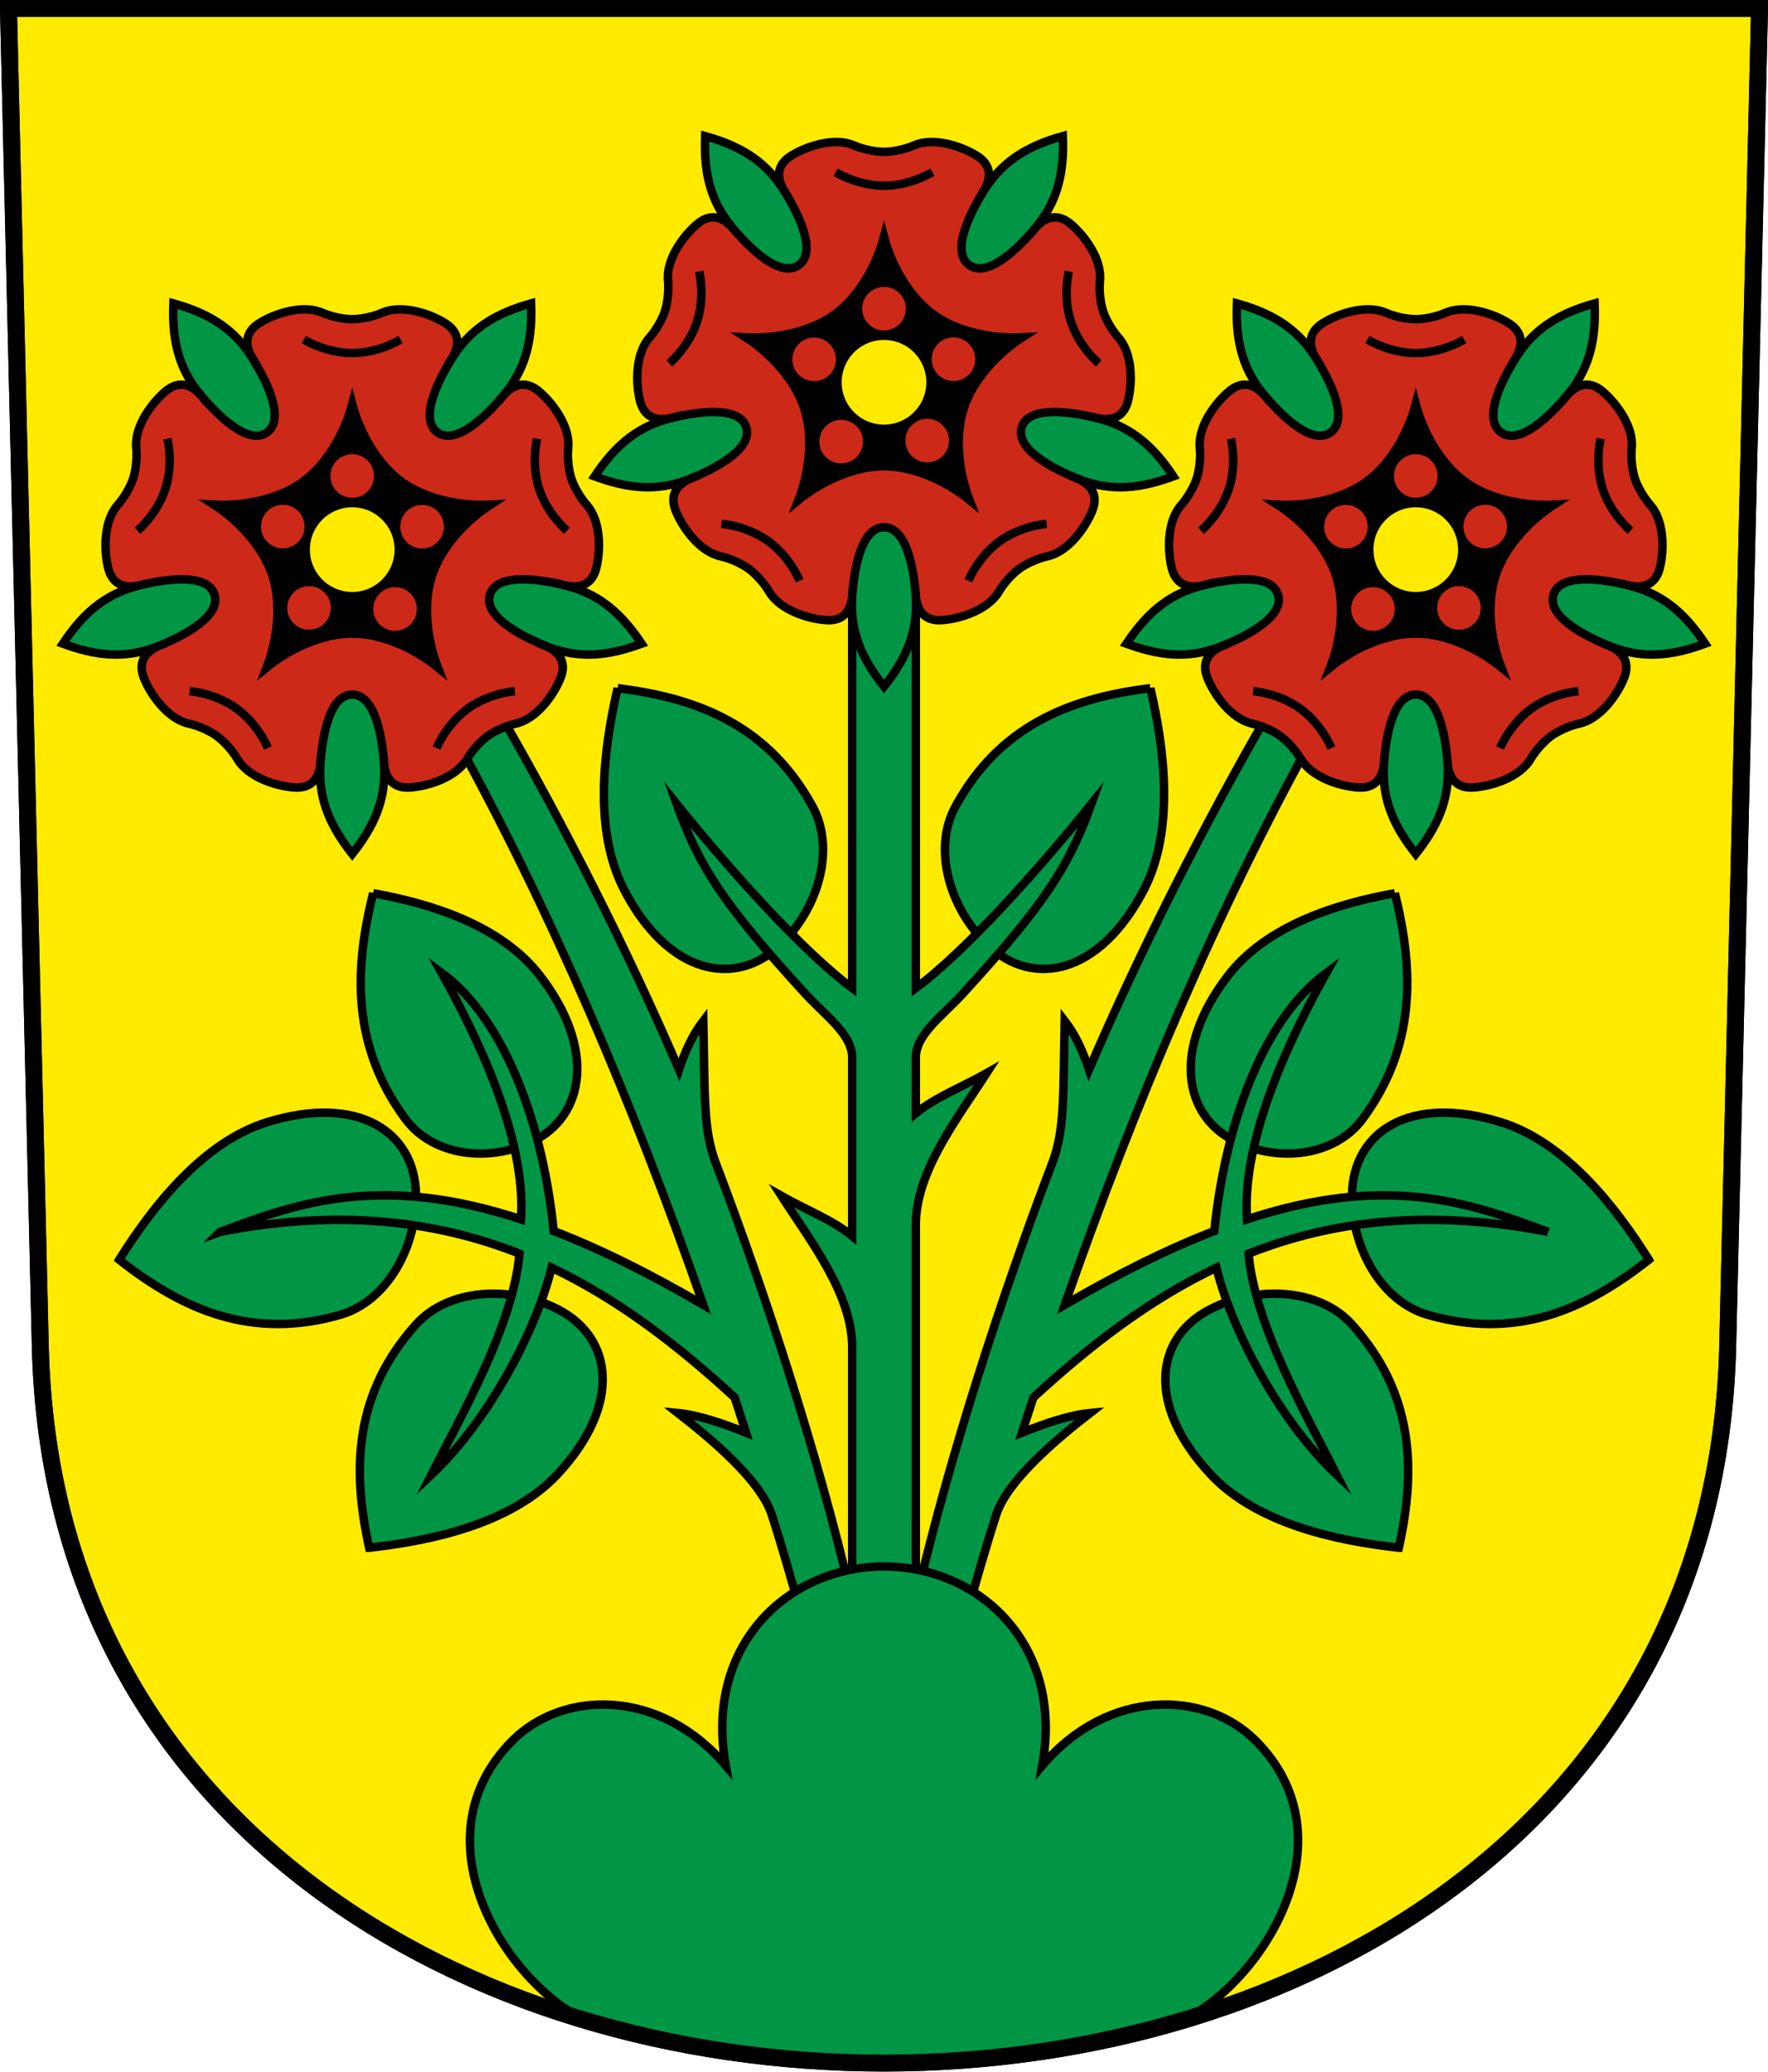 <?xml version="1.0" encoding="UTF-8" standalone="no"?>
<!-- Created with Inkscape (http://www.inkscape.org/) -->

<svg
   xmlns:dc="http://purl.org/dc/elements/1.1/"
   xmlns:cc="http://creativecommons.org/ns#"
   xmlns:rdf="http://www.w3.org/1999/02/22-rdf-syntax-ns#"
   xmlns:svg="http://www.w3.org/2000/svg"
   xmlns="http://www.w3.org/2000/svg"
   xmlns:sodipodi="http://sodipodi.sourceforge.net/DTD/sodipodi-0.dtd"
   xmlns:inkscape="http://www.inkscape.org/namespaces/inkscape"
   version="1.0"
   width="208.86"
   height="244.66"
   id="svg2780"
   inkscape:version="0.92.4 (5da689c313, 2019-01-14)"
   sodipodi:docname="Lostorf-blazon.svg">
  <sodipodi:namedview
     pagecolor="#ffffff"
     bordercolor="#666666"
     borderopacity="1"
     objecttolerance="10"
     gridtolerance="10"
     guidetolerance="10"
     inkscape:pageopacity="0"
     inkscape:pageshadow="2"
     inkscape:window-width="3259"
     inkscape:window-height="1417"
     id="namedview25"
     showgrid="false"
     inkscape:zoom="2.8284271"
     inkscape:cx="52.562129"
     inkscape:cy="85.703455"
     inkscape:window-x="-8"
     inkscape:window-y="-8"
     inkscape:window-maximized="1"
     inkscape:current-layer="svg2780"
     inkscape:measure-start="104.255,149.787"
     inkscape:measure-end="104.255,126.383"
     showguides="true"
     inkscape:object-paths="true"
     inkscape:snap-intersection-paths="true"
     inkscape:snap-global="false"
     inkscape:snap-object-midpoints="true" />
  <defs
     id="defs2782" />
  <path
     inkscape:connector-curvature="0"
     style="fill:#feeb00;fill-opacity:1;fill-rule:evenodd;stroke:#000000;stroke-width:2;stroke-linecap:butt;stroke-miterlimit:4;stroke-dashoffset:0;stroke-opacity:1"
     id="path4212"
     d="m 1,1 3.761,158.003 c 2.686,112.859 196.652,112.859 199.338,0 L 207.86,1 Z" />
  <path
     style="opacity:1;fill:#009645;fill-opacity:1;stroke:#000000;stroke-width:1;stroke-miterlimit:8;stroke-dasharray:none;stroke-dashoffset:4.58;stroke-opacity:1"
     d="m 135.897,81.274 c -9.657,1.175 -17.858,4.524 -23.025,13.965 -2.756,5.036 -0.688,12.085 3.845,16.396 5.29,5.031 13.16,3.498 18.385,-6.497 3.67,-7.021 2.501,-16.517 0.795,-23.865 z"
     id="path11879"
     inkscape:connector-curvature="0"
     sodipodi:nodetypes="csssc" />
  <path
     style="opacity:1;fill:#009645;fill-opacity:1;stroke:#000000;stroke-width:1;stroke-miterlimit:8;stroke-dasharray:none;stroke-dashoffset:4.58;stroke-opacity:1"
     d="m 194.784,148.768 c -7.636,6.027 -15.791,9.489 -26.132,6.505 -5.516,-1.592 -9.062,-8.024 -8.929,-14.279 0.156,-7.298 6.788,-11.805 17.562,-8.473 7.569,2.341 13.485,9.86 17.499,16.246 z"
     id="path11879-5"
     inkscape:connector-curvature="0"
     sodipodi:nodetypes="csssc" />
  <path
     style="opacity:1;fill:#009645;fill-opacity:1;stroke:#000000;stroke-width:1;stroke-miterlimit:8;stroke-dasharray:none;stroke-dashoffset:4.58;stroke-opacity:1"
     d="m 165.25,182.784 c 2.099,-9.499 1.663,-18.347 -5.527,-26.356 -3.835,-4.272 -11.17,-4.662 -16.742,-1.818 -6.502,3.319 -7.67,11.252 0.023,19.499 5.404,5.794 14.749,7.844 22.246,8.675 z"
     id="path11879-5-7"
     inkscape:connector-curvature="0"
     sodipodi:nodetypes="csssc" />
  <path
     style="opacity:1;fill:#009645;fill-opacity:1;stroke:#000000;stroke-width:1;stroke-miterlimit:8;stroke-dasharray:none;stroke-dashoffset:4.58;stroke-opacity:1"
     d="m 164.776,105.485 c 2.356,9.376 2.382,18.235 -3.763,26.609 -3.278,4.467 -9.916,5.24 -15.108,2.692 -6.059,-2.974 -7.495,-10.835 -0.906,-19.473 4.629,-6.069 13.013,-8.605 19.777,-9.827 z"
     id="path11879-5-6"
     inkscape:connector-curvature="0"
     sodipodi:nodetypes="csssc" />
  <path
     id="path11887"
     style="opacity:1;fill:#009645;fill-opacity:1;stroke:#000000;stroke-width:1;stroke-miterlimit:12;stroke-dasharray:none;stroke-dashoffset:4.58;stroke-opacity:1"
     d="m 182.875,145.488 c -14.038,-2.74 -25.485,-1.347 -35.379,2.565 0.727,8.511 6.937,19.233 10.421,26.131 -6.993,-6.613 -12.49,-17.391 -14.219,-24.476 -7.971,3.798 -14.975,9.224 -21.623,15.333 -0.451,1.375 -0.903,2.765 -1.35,4.159 2.663,-1.084 5.629,-2.093 8.055,-2.326 -4.068,3.165 -9.784,7.993 -11.08,11.987 -1.262,3.888 -2.361,7.841 -3.502,11.793 l -5.823,-2.386 c 3.879,-16.508 9.937,-35.194 15.92,-50.888 1.505,-3.947 1.296,-7.971 1.478,-16.825 1.153,1.495 2.079,3.36 2.876,5.763 5.957,-13.855 13.686,-29.151 21.346,-42.348 l 5.317,2.721 c -11.643,21.034 -21.251,43.683 -29.534,67.407 6.638,-3.879 12.47,-6.712 17.675,-8.719 1.207,-12.109 5.572,-24.855 13.241,-30.496 -4.063,7.29 -10.045,19.416 -9.382,29.116 16.346,-5.362 26.064,-2.099 35.563,1.489 z"
     inkscape:connector-curvature="0"
     sodipodi:nodetypes="cccccccscccccccccccc" />
  <path
     style="opacity:1;fill:#009645;fill-opacity:1;stroke:#000000;stroke-width:1;stroke-miterlimit:8;stroke-dasharray:none;stroke-dashoffset:4.58;stroke-opacity:1"
     d="m 72.963,81.274 c 9.657,1.175 17.858,4.524 23.025,13.965 2.756,5.036 0.688,12.085 -3.845,16.396 -5.29,5.031 -13.16,3.498 -18.385,-6.497 -3.67,-7.021 -2.501,-16.517 -0.795,-23.865 z"
     id="path11879-4"
     inkscape:connector-curvature="0"
     sodipodi:nodetypes="csssc" />
  <path
     id="path11877-1"
     style="opacity:1;fill:#009645;fill-opacity:1;stroke:#000000;stroke-width:1;stroke-miterlimit:8;stroke-dasharray:none;stroke-dashoffset:4.58;stroke-opacity:1"
     d="m 108.188,63.222 v 53.469 c 5.867,-4.337 14.639,-14.153 20.744,-21.75 -2.642,7.326 -5.444,11.79 -15.306,22.532 -2.355,2.565 -5.567,4.766 -5.438,7.642 v 6.364 c 2.284,-1.887 5.695,-3.221 8.353,-4.729 -3.395,5.281 -8.353,11.56 -8.353,17.899 v 45.011 h -7.515 v -30.516 c 0,-6.338 -4.958,-12.618 -8.353,-17.899 2.658,1.508 6.069,2.841 8.353,4.729 v -20.86 c 0.129,-2.877 -3.083,-5.077 -5.438,-7.642 -9.862,-10.741 -12.664,-15.206 -15.306,-22.532 6.105,7.598 14.877,17.413 20.744,21.75 V 63.222 Z"
     inkscape:connector-curvature="0"
     sodipodi:nodetypes="cccccccsccscccccccc" />
  <g
     transform="translate(-209.32,88.248)"
     id="g11964-3">
    <path
       sodipodi:nodetypes="cscscccccscscccccsssssccccccccccccccccccc"
       inkscape:connector-curvature="0"
       d="m 310.035,-18.305 c -0.056,0.842 -0.197,3.499 -3.128,3.295 -2.135,-0.148 -5.47,-1.188 -6.757,-3.407 -0.508,-0.876 -1.499,-2.018 -2.394,-2.668 -0.895,-0.65 -2.288,-1.24 -3.278,-1.453 -2.508,-0.538 -4.527,-3.388 -5.328,-5.373 -1.099,-2.725 1.384,-3.68 2.167,-3.993 l -1.305,-3.483 -0.992,-3.584 c -0.818,0.207 -3.388,0.894 -4.101,-1.957 -0.519,-2.076 -0.56,-5.57 1.152,-7.479 0.676,-0.754 1.456,-2.049 1.798,-3.102 0.342,-1.052 0.473,-2.559 0.369,-3.566 -0.263,-2.551 1.824,-5.353 3.464,-6.728 2.252,-1.888 3.927,0.179 4.468,0.827 l 2.909,-2.317 3.102,-2.051 c -0.45,-0.714 -1.897,-2.946 0.594,-4.505 1.815,-1.135 5.124,-2.254 7.469,-1.215 0.926,0.41 2.399,0.751 3.505,0.751 1.106,0 2.58,-0.341 3.505,-0.751 2.345,-1.039 5.654,0.08 7.469,1.215 2.491,1.558 1.043,3.79 0.594,4.505 l 3.102,2.051 2.909,2.317 c 0.54,-0.648 2.216,-2.715 4.468,-0.827 1.64,1.375 3.727,4.177 3.464,6.728 -0.104,1.007 0.027,2.514 0.369,3.566 0.342,1.052 1.122,2.348 1.798,3.102 1.712,1.909 1.671,5.402 1.152,7.479 -0.712,2.851 -3.282,2.164 -4.101,1.957 l -0.992,3.584 -1.305,3.483 c 0.784,0.314 3.267,1.268 2.167,3.993 -0.801,1.985 -2.821,4.835 -5.328,5.373 -0.99,0.212 -2.382,0.802 -3.278,1.453 -0.895,0.65 -1.886,1.792 -2.394,2.668 -1.286,2.219 -4.622,3.259 -6.757,3.407 -2.931,0.204 -3.072,-2.453 -3.128,-3.295 l -3.715,0.165 z"
       style="opacity:1;fill:#cc2918;fill-opacity:1;stroke:#000000;stroke-width:1;stroke-miterlimit:4;stroke-dasharray:none;stroke-dashoffset:4.58;stroke-opacity:1"
       id="path11644-6-54-7-7" />
    <path
       sodipodi:nodetypes="ccccccscccc"
       inkscape:connector-curvature="0"
       d="m 319.576,-51.118 c -2.939,-2.136 -4.972,-5.924 -5.826,-9.172 -0.854,3.247 -2.887,7.036 -5.826,9.172 -2.939,2.136 -7.171,2.898 -10.523,2.707 2.825,1.816 5.8,4.92 6.922,8.375 1.123,3.455 0.54,7.715 -0.678,10.844 2.6,-2.125 6.471,-3.996 10.104,-3.996 3.633,0 7.504,1.87 10.104,3.996 -1.218,-3.129 -1.8,-7.389 -0.678,-10.844 1.123,-3.455 4.098,-6.559 6.922,-8.375 -3.352,0.191 -7.584,-0.571 -10.523,-2.707 z"
       style="opacity:1;fill:#000000;fill-opacity:1;stroke:#000000;stroke-width:1;stroke-miterlimit:4;stroke-dasharray:none;stroke-dashoffset:4.58;stroke-opacity:1"
       id="path11610-4-7-0-7" />
    <path
       sodipodi:nodetypes="ccccc"
       inkscape:connector-curvature="0"
       d="m 309.979,-17.476 c 0.189,-3.565 1.092,-8.507 3.771,-8.507 2.679,0 3.582,4.943 3.771,8.507 0.215,4.056 -1.305,7.198 -3.771,10.319 -2.466,-3.121 -3.985,-6.264 -3.771,-10.319 z"
       style="opacity:1;fill:#009645;fill-opacity:1;stroke:#000000;stroke-width:1;stroke-miterlimit:4;stroke-dasharray:none;stroke-dashoffset:4.58;stroke-opacity:1"
       id="path11627-8-6-3" />
    <path
       sodipodi:nodetypes="ccccc"
       inkscape:connector-curvature="0"
       d="m 336.954,-31.595 c -3.332,-1.281 -7.754,-3.667 -6.926,-6.215 0.828,-2.548 5.808,-1.879 9.256,-0.957 3.924,1.049 6.443,3.465 8.649,6.775 -3.73,1.381 -7.188,1.855 -10.979,0.397 z"
       style="opacity:1;fill:#009645;fill-opacity:1;stroke:#000000;stroke-width:1;stroke-miterlimit:4;stroke-dasharray:none;stroke-dashoffset:4.58;stroke-opacity:1"
       id="path11627-8-2-0-1" />
    <path
       sodipodi:nodetypes="ccccc"
       inkscape:connector-curvature="0"
       d="m 331.861,-61.612 c -2.248,2.773 -5.884,6.241 -8.051,4.666 -2.167,-1.575 0.007,-6.104 1.95,-9.099 2.21,-3.407 5.287,-5.057 9.116,-6.132 0.16,3.974 -0.457,7.41 -3.015,10.565 z"
       style="opacity:1;fill:#009645;fill-opacity:1;stroke:#000000;stroke-width:1;stroke-miterlimit:4;stroke-dasharray:none;stroke-dashoffset:4.58;stroke-opacity:1"
       id="path11627-8-5-6-0" />
    <path
       sodipodi:nodetypes="ccccc"
       inkscape:connector-curvature="0"
       d="m 301.74,-66.045 c 1.943,2.995 4.117,7.524 1.95,9.099 -2.167,1.575 -5.803,-1.893 -8.051,-4.666 -2.558,-3.155 -3.176,-6.591 -3.015,-10.565 3.829,1.075 6.906,2.725 9.116,6.132 z"
       style="opacity:1;fill:#009645;fill-opacity:1;stroke:#000000;stroke-width:1;stroke-miterlimit:4;stroke-dasharray:none;stroke-dashoffset:4.58;stroke-opacity:1"
       id="path11627-8-8-3-6" />
    <path
       sodipodi:nodetypes="ccccc"
       inkscape:connector-curvature="0"
       d="m 288.216,-38.767 c 3.448,-0.922 8.428,-1.591 9.256,0.957 0.828,2.548 -3.594,4.934 -6.926,6.215 -3.791,1.458 -7.249,0.984 -10.979,-0.397 2.206,-3.31 4.725,-5.726 8.649,-6.775 z"
       style="opacity:1;fill:#009645;fill-opacity:1;stroke:#000000;stroke-width:1;stroke-miterlimit:4;stroke-dasharray:none;stroke-dashoffset:4.58;stroke-opacity:1"
       id="path11627-8-9-4-3" />
    <path
       sodipodi:nodetypes="ccc"
       inkscape:connector-curvature="0"
       d="m 308.031,-67.912 c 1.63,0.941 3.691,1.594 5.719,1.594 2.028,0 4.088,-0.653 5.719,-1.594"
       style="opacity:1;fill:none;fill-opacity:1;stroke:#000000;stroke-width:1;stroke-miterlimit:4;stroke-dasharray:none;stroke-dashoffset:4.58;stroke-opacity:1"
       id="path11706-9-78-3" />
    <ellipse
       ry="2.074"
       rx="2.074"
       cy="-51.796"
       cx="313.75"
       id="path11738-90-4"
       style="opacity:1;fill:#cc2918;fill-opacity:1;stroke:#cc2918;stroke-width:1;stroke-miterlimit:4;stroke-dasharray:none;stroke-dashoffset:4.58;stroke-opacity:1" />
    <path
       sodipodi:nodetypes="ccc"
       inkscape:connector-curvature="0"
       d="m 288.385,-45.328 c 1.399,-1.26 2.656,-3.018 3.283,-4.946 0.627,-1.929 0.643,-4.09 0.251,-5.931"
       style="opacity:1;fill:none;fill-opacity:1;stroke:#000000;stroke-width:1;stroke-miterlimit:4;stroke-dasharray:none;stroke-dashoffset:4.58;stroke-opacity:1"
       id="path11706-9-7-4-7" />
    <ellipse
       ry="2.074"
       rx="2.074"
       transform="matrix(0.309,-0.951,0.951,0.309,0,0)"
       cy="276.405"
       cx="137.979"
       id="path11738-9-7-2"
       style="opacity:1;fill:#cc2918;fill-opacity:1;stroke:#cc2918;stroke-width:1;stroke-miterlimit:4;stroke-dasharray:none;stroke-dashoffset:4.58;stroke-opacity:1" />
    <path
       sodipodi:nodetypes="ccc"
       inkscape:connector-curvature="0"
       d="m 303.792,-19.664 c -0.766,-1.72 -2.049,-3.459 -3.69,-4.651 -1.641,-1.192 -3.691,-1.875 -5.563,-2.072"
       style="opacity:1;fill:none;fill-opacity:1;stroke:#000000;stroke-width:1;stroke-miterlimit:4;stroke-dasharray:none;stroke-dashoffset:4.58;stroke-opacity:1"
       id="path11706-9-9-6-4" />
    <ellipse
       ry="2.074"
       rx="2.074"
       transform="matrix(-0.809,-0.588,0.588,-0.809,0,0)"
       cy="210.66"
       cx="-228.459"
       id="path11738-4-5-8"
       style="opacity:1;fill:#cc2918;fill-opacity:1;stroke:#cc2918;stroke-width:1;stroke-miterlimit:4;stroke-dasharray:none;stroke-dashoffset:4.58;stroke-opacity:1" />
    <path
       sodipodi:nodetypes="ccc"
       inkscape:connector-curvature="0"
       d="m 332.961,-26.387 c -1.872,0.197 -3.923,0.88 -5.563,2.072 -1.641,1.192 -2.924,2.931 -3.69,4.651"
       style="opacity:1;fill:none;fill-opacity:1;stroke:#000000;stroke-width:1;stroke-miterlimit:4;stroke-dasharray:none;stroke-dashoffset:4.58;stroke-opacity:1"
       id="path11706-9-6-9-4" />
    <ellipse
       ry="2.074"
       rx="2.074"
       transform="matrix(-0.809,0.588,-0.588,-0.809,0,0)"
       cy="-158.152"
       cx="-279.182"
       id="path11738-8-4-6"
       style="opacity:1;fill:#cc2918;fill-opacity:1;stroke:#cc2918;stroke-width:1;stroke-miterlimit:4;stroke-dasharray:none;stroke-dashoffset:4.58;stroke-opacity:1" />
    <path
       sodipodi:nodetypes="ccc"
       inkscape:connector-curvature="0"
       d="m 335.581,-56.206 c -0.391,1.841 -0.375,4.003 0.251,5.931 0.627,1.929 1.884,3.687 3.283,4.946"
       style="opacity:1;fill:none;fill-opacity:1;stroke:#000000;stroke-width:1;stroke-miterlimit:4;stroke-dasharray:none;stroke-dashoffset:4.58;stroke-opacity:1"
       id="path11706-9-60-0-7" />
    <ellipse
       ry="2.074"
       rx="2.074"
       transform="matrix(0.309,0.951,-0.951,0.309,0,0)"
       cy="-320.377"
       cx="55.912"
       id="path11738-6-5-6"
       style="opacity:1;fill:#cc2918;fill-opacity:1;stroke:#cc2918;stroke-width:1;stroke-miterlimit:4;stroke-dasharray:none;stroke-dashoffset:4.58;stroke-opacity:1" />
    <circle
       r="5.5"
       cy="-43.099"
       cx="313.75"
       id="path11740-0-4"
       style="opacity:1;fill:#feeb00;fill-opacity:1;stroke:#000000;stroke-width:1;stroke-miterlimit:4;stroke-dasharray:none;stroke-dashoffset:4.58;stroke-opacity:1" />
  </g>
  <path
     style="opacity:1;fill:#009645;fill-opacity:1;stroke:#000000;stroke-width:1;stroke-miterlimit:8;stroke-dasharray:none;stroke-dashoffset:4.58;stroke-opacity:1"
     d="m 14.077,148.768 c 7.636,6.027 15.791,9.489 26.132,6.505 5.516,-1.592 9.062,-8.024 8.929,-14.279 -0.156,-7.298 -6.788,-11.805 -17.562,-8.473 -7.569,2.341 -13.485,9.86 -17.499,16.246 z"
     id="path11879-5-5"
     inkscape:connector-curvature="0"
     sodipodi:nodetypes="csssc" />
  <path
     style="opacity:1;fill:#009645;fill-opacity:1;stroke:#000000;stroke-width:1;stroke-miterlimit:8;stroke-dasharray:none;stroke-dashoffset:4.58;stroke-opacity:1"
     d="m 43.61,182.784 c -2.099,-9.499 -1.663,-18.347 5.527,-26.356 3.835,-4.272 11.17,-4.662 16.742,-1.818 6.502,3.319 7.67,11.252 -0.023,19.499 -5.404,5.794 -14.749,7.844 -22.246,8.675 z"
     id="path11879-5-7-8"
     inkscape:connector-curvature="0"
     sodipodi:nodetypes="csssc" />
  <path
     style="opacity:1;fill:#009645;fill-opacity:1;stroke:#000000;stroke-width:1;stroke-miterlimit:8;stroke-dasharray:none;stroke-dashoffset:4.58;stroke-opacity:1"
     d="m 44.084,105.485 c -2.356,9.376 -2.382,18.235 3.763,26.609 3.278,4.467 9.916,5.24 15.108,2.692 6.059,-2.974 7.495,-10.835 0.906,-19.473 -4.629,-6.069 -13.013,-8.605 -19.777,-9.827 z"
     id="path11879-5-6-0"
     inkscape:connector-curvature="0"
     sodipodi:nodetypes="csssc" />
  <path
     id="path11887-1"
     style="opacity:1;fill:#009645;fill-opacity:1;stroke:#000000;stroke-width:1;stroke-miterlimit:12;stroke-dasharray:none;stroke-dashoffset:4.58;stroke-opacity:1"
     d="m 25.985,145.488 c 14.038,-2.74 25.485,-1.347 35.379,2.565 -0.727,8.511 -6.937,19.233 -10.421,26.131 6.993,-6.613 12.49,-17.391 14.219,-24.476 7.971,3.798 14.975,9.224 21.623,15.333 0.451,1.375 0.903,2.765 1.35,4.159 -2.663,-1.084 -5.629,-2.093 -8.055,-2.326 4.068,3.165 9.784,7.993 11.08,11.987 1.262,3.888 2.361,7.841 3.502,11.793 l 5.823,-2.386 c -3.879,-16.508 -9.937,-35.194 -15.92,-50.888 -1.505,-3.947 -1.296,-7.971 -1.478,-16.825 -1.153,1.495 -2.078,3.36 -2.876,5.763 C 74.254,112.463 66.524,97.167 58.865,83.97 l -5.317,2.721 c 11.643,21.034 21.251,43.683 29.534,67.407 -6.638,-3.879 -12.47,-6.712 -17.675,-8.719 -1.207,-12.109 -5.572,-24.855 -13.241,-30.496 4.063,7.29 10.045,19.416 9.382,29.116 -16.346,-5.362 -26.064,-2.099 -35.563,1.489 z"
     inkscape:connector-curvature="0"
     sodipodi:nodetypes="cccccccscccccccccccc" />
  <path
     id="path1639-9"
     style="opacity:1;fill:#009645;fill-opacity:1;stroke:#000000;stroke-width:1.002;stroke-miterlimit:4;stroke-dasharray:none;stroke-dashoffset:4.58;stroke-opacity:1"
     d="m 139.844,238.572 c 9.786,-5.012 19.773,-21.653 8.511,-32.98 -6.051,-6.085 -17.525,-6.188 -25.23,2.917 2.592,-14.384 -7.522,-23.511 -18.695,-23.511 -11.173,0 -21.286,9.128 -18.695,23.511 -7.705,-9.105 -19.179,-9.002 -25.23,-2.917 -11.263,11.327 -1.275,27.968 8.511,32.98 14.435,3.975 20.438,4.492 35.414,5.075 14.976,-0.583 20.979,-1.1 35.414,-5.075 z"
     inkscape:connector-curvature="0"
     sodipodi:nodetypes="cscccsccc" />
  <g
     transform="translate(-146.5,108.009)"
     id="g11964-3-1">
    <path
       sodipodi:nodetypes="cscscccccscscccccsssssccccccccccccccccccc"
       inkscape:connector-curvature="0"
       d="m 310.035,-18.305 c -0.056,0.842 -0.197,3.499 -3.128,3.295 -2.135,-0.148 -5.47,-1.188 -6.757,-3.407 -0.508,-0.876 -1.499,-2.018 -2.394,-2.668 -0.895,-0.65 -2.288,-1.24 -3.278,-1.453 -2.508,-0.538 -4.527,-3.388 -5.328,-5.373 -1.099,-2.725 1.384,-3.68 2.167,-3.993 l -1.305,-3.483 -0.992,-3.584 c -0.818,0.207 -3.388,0.894 -4.101,-1.957 -0.519,-2.076 -0.56,-5.57 1.152,-7.479 0.676,-0.754 1.456,-2.049 1.798,-3.102 0.342,-1.052 0.473,-2.559 0.369,-3.566 -0.263,-2.551 1.824,-5.353 3.464,-6.728 2.252,-1.888 3.927,0.179 4.468,0.827 l 2.909,-2.317 3.102,-2.051 c -0.45,-0.714 -1.897,-2.946 0.594,-4.505 1.815,-1.135 5.124,-2.254 7.469,-1.215 0.926,0.41 2.399,0.751 3.505,0.751 1.106,0 2.58,-0.341 3.505,-0.751 2.345,-1.039 5.654,0.08 7.469,1.215 2.491,1.558 1.043,3.79 0.594,4.505 l 3.102,2.051 2.909,2.317 c 0.54,-0.648 2.216,-2.715 4.468,-0.827 1.64,1.375 3.727,4.177 3.464,6.728 -0.104,1.007 0.027,2.514 0.369,3.566 0.342,1.052 1.122,2.348 1.798,3.102 1.712,1.909 1.671,5.402 1.152,7.479 -0.712,2.851 -3.282,2.164 -4.101,1.957 l -0.992,3.584 -1.305,3.483 c 0.784,0.314 3.267,1.268 2.167,3.993 -0.801,1.985 -2.821,4.835 -5.328,5.373 -0.99,0.212 -2.382,0.802 -3.278,1.453 -0.895,0.65 -1.886,1.792 -2.394,2.668 -1.286,2.219 -4.622,3.259 -6.757,3.407 -2.931,0.204 -3.072,-2.453 -3.128,-3.295 l -3.715,0.165 z"
       style="opacity:1;fill:#cc2918;fill-opacity:1;stroke:#000000;stroke-width:1;stroke-miterlimit:4;stroke-dasharray:none;stroke-dashoffset:4.58;stroke-opacity:1"
       id="path11644-6-54-7-7-1" />
    <path
       sodipodi:nodetypes="ccccccscccc"
       inkscape:connector-curvature="0"
       d="m 319.576,-51.118 c -2.939,-2.136 -4.972,-5.924 -5.826,-9.172 -0.854,3.247 -2.887,7.036 -5.826,9.172 -2.939,2.136 -7.171,2.898 -10.523,2.707 2.825,1.816 5.8,4.92 6.922,8.375 1.123,3.455 0.54,7.715 -0.678,10.844 2.6,-2.125 6.471,-3.996 10.104,-3.996 3.633,0 7.504,1.87 10.104,3.996 -1.218,-3.129 -1.8,-7.389 -0.678,-10.844 1.123,-3.455 4.098,-6.559 6.922,-8.375 -3.352,0.191 -7.584,-0.571 -10.523,-2.707 z"
       style="opacity:1;fill:#000000;fill-opacity:1;stroke:#000000;stroke-width:1;stroke-miterlimit:4;stroke-dasharray:none;stroke-dashoffset:4.58;stroke-opacity:1"
       id="path11610-4-7-0-7-3" />
    <path
       sodipodi:nodetypes="ccccc"
       inkscape:connector-curvature="0"
       d="m 309.979,-17.476 c 0.189,-3.565 1.092,-8.507 3.771,-8.507 2.679,0 3.582,4.943 3.771,8.507 0.215,4.056 -1.305,7.198 -3.771,10.319 -2.466,-3.121 -3.985,-6.264 -3.771,-10.319 z"
       style="opacity:1;fill:#009645;fill-opacity:1;stroke:#000000;stroke-width:1;stroke-miterlimit:4;stroke-dasharray:none;stroke-dashoffset:4.58;stroke-opacity:1"
       id="path11627-8-6-3-2" />
    <path
       sodipodi:nodetypes="ccccc"
       inkscape:connector-curvature="0"
       d="m 336.954,-31.595 c -3.332,-1.281 -7.754,-3.667 -6.926,-6.215 0.828,-2.548 5.808,-1.879 9.256,-0.957 3.924,1.049 6.443,3.465 8.649,6.775 -3.73,1.381 -7.188,1.855 -10.979,0.397 z"
       style="opacity:1;fill:#009645;fill-opacity:1;stroke:#000000;stroke-width:1;stroke-miterlimit:4;stroke-dasharray:none;stroke-dashoffset:4.58;stroke-opacity:1"
       id="path11627-8-2-0-1-1" />
    <path
       sodipodi:nodetypes="ccccc"
       inkscape:connector-curvature="0"
       d="m 331.861,-61.612 c -2.248,2.773 -5.884,6.241 -8.051,4.666 -2.167,-1.575 0.007,-6.104 1.95,-9.099 2.21,-3.407 5.287,-5.057 9.116,-6.132 0.16,3.974 -0.457,7.41 -3.015,10.565 z"
       style="opacity:1;fill:#009645;fill-opacity:1;stroke:#000000;stroke-width:1;stroke-miterlimit:4;stroke-dasharray:none;stroke-dashoffset:4.58;stroke-opacity:1"
       id="path11627-8-5-6-0-4" />
    <path
       sodipodi:nodetypes="ccccc"
       inkscape:connector-curvature="0"
       d="m 301.74,-66.045 c 1.943,2.995 4.117,7.524 1.95,9.099 -2.167,1.575 -5.803,-1.893 -8.051,-4.666 -2.558,-3.155 -3.176,-6.591 -3.015,-10.565 3.829,1.075 6.906,2.725 9.116,6.132 z"
       style="opacity:1;fill:#009645;fill-opacity:1;stroke:#000000;stroke-width:1;stroke-miterlimit:4;stroke-dasharray:none;stroke-dashoffset:4.58;stroke-opacity:1"
       id="path11627-8-8-3-6-8" />
    <path
       sodipodi:nodetypes="ccccc"
       inkscape:connector-curvature="0"
       d="m 288.216,-38.767 c 3.448,-0.922 8.428,-1.591 9.256,0.957 0.828,2.548 -3.594,4.934 -6.926,6.215 -3.791,1.458 -7.249,0.984 -10.979,-0.397 2.206,-3.31 4.725,-5.726 8.649,-6.775 z"
       style="opacity:1;fill:#009645;fill-opacity:1;stroke:#000000;stroke-width:1;stroke-miterlimit:4;stroke-dasharray:none;stroke-dashoffset:4.58;stroke-opacity:1"
       id="path11627-8-9-4-3-4" />
    <path
       sodipodi:nodetypes="ccc"
       inkscape:connector-curvature="0"
       d="m 308.031,-67.912 c 1.63,0.941 3.691,1.594 5.719,1.594 2.028,0 4.088,-0.653 5.719,-1.594"
       style="opacity:1;fill:none;fill-opacity:1;stroke:#000000;stroke-width:1;stroke-miterlimit:4;stroke-dasharray:none;stroke-dashoffset:4.58;stroke-opacity:1"
       id="path11706-9-78-3-4" />
    <ellipse
       ry="2.074"
       rx="2.074"
       cy="-51.796"
       cx="313.75"
       id="path11738-90-4-9"
       style="opacity:1;fill:#cc2918;fill-opacity:1;stroke:#cc2918;stroke-width:1;stroke-miterlimit:4;stroke-dasharray:none;stroke-dashoffset:4.58;stroke-opacity:1" />
    <path
       sodipodi:nodetypes="ccc"
       inkscape:connector-curvature="0"
       d="m 288.385,-45.328 c 1.399,-1.26 2.656,-3.018 3.283,-4.946 0.627,-1.929 0.643,-4.09 0.251,-5.931"
       style="opacity:1;fill:none;fill-opacity:1;stroke:#000000;stroke-width:1;stroke-miterlimit:4;stroke-dasharray:none;stroke-dashoffset:4.58;stroke-opacity:1"
       id="path11706-9-7-4-7-0" />
    <ellipse
       ry="2.074"
       rx="2.074"
       transform="matrix(0.309,-0.951,0.951,0.309,0,0)"
       cy="276.405"
       cx="137.979"
       id="path11738-9-7-2-0"
       style="opacity:1;fill:#cc2918;fill-opacity:1;stroke:#cc2918;stroke-width:1;stroke-miterlimit:4;stroke-dasharray:none;stroke-dashoffset:4.58;stroke-opacity:1" />
    <path
       sodipodi:nodetypes="ccc"
       inkscape:connector-curvature="0"
       d="m 303.792,-19.664 c -0.766,-1.72 -2.049,-3.459 -3.69,-4.651 -1.641,-1.192 -3.691,-1.875 -5.563,-2.072"
       style="opacity:1;fill:none;fill-opacity:1;stroke:#000000;stroke-width:1;stroke-miterlimit:4;stroke-dasharray:none;stroke-dashoffset:4.58;stroke-opacity:1"
       id="path11706-9-9-6-4-4" />
    <ellipse
       ry="2.074"
       rx="2.074"
       transform="matrix(-0.809,-0.588,0.588,-0.809,0,0)"
       cy="210.66"
       cx="-228.459"
       id="path11738-4-5-8-0"
       style="opacity:1;fill:#cc2918;fill-opacity:1;stroke:#cc2918;stroke-width:1;stroke-miterlimit:4;stroke-dasharray:none;stroke-dashoffset:4.58;stroke-opacity:1" />
    <path
       sodipodi:nodetypes="ccc"
       inkscape:connector-curvature="0"
       d="m 332.961,-26.387 c -1.872,0.197 -3.923,0.88 -5.563,2.072 -1.641,1.192 -2.924,2.931 -3.69,4.651"
       style="opacity:1;fill:none;fill-opacity:1;stroke:#000000;stroke-width:1;stroke-miterlimit:4;stroke-dasharray:none;stroke-dashoffset:4.58;stroke-opacity:1"
       id="path11706-9-6-9-4-1" />
    <ellipse
       ry="2.074"
       rx="2.074"
       transform="matrix(-0.809,0.588,-0.588,-0.809,0,0)"
       cy="-158.152"
       cx="-279.182"
       id="path11738-8-4-6-0"
       style="opacity:1;fill:#cc2918;fill-opacity:1;stroke:#cc2918;stroke-width:1;stroke-miterlimit:4;stroke-dasharray:none;stroke-dashoffset:4.58;stroke-opacity:1" />
    <path
       sodipodi:nodetypes="ccc"
       inkscape:connector-curvature="0"
       d="m 335.581,-56.206 c -0.391,1.841 -0.375,4.003 0.251,5.931 0.627,1.929 1.884,3.687 3.283,4.946"
       style="opacity:1;fill:none;fill-opacity:1;stroke:#000000;stroke-width:1;stroke-miterlimit:4;stroke-dasharray:none;stroke-dashoffset:4.58;stroke-opacity:1"
       id="path11706-9-60-0-7-0" />
    <ellipse
       ry="2.074"
       rx="2.074"
       transform="matrix(0.309,0.951,-0.951,0.309,0,0)"
       cy="-320.377"
       cx="55.912"
       id="path11738-6-5-6-6"
       style="opacity:1;fill:#cc2918;fill-opacity:1;stroke:#cc2918;stroke-width:1;stroke-miterlimit:4;stroke-dasharray:none;stroke-dashoffset:4.58;stroke-opacity:1" />
    <circle
       r="5.5"
       cy="-43.099"
       cx="313.75"
       id="path11740-0-4-5"
       style="opacity:1;fill:#feeb00;fill-opacity:1;stroke:#000000;stroke-width:1;stroke-miterlimit:4;stroke-dasharray:none;stroke-dashoffset:4.58;stroke-opacity:1" />
  </g>
  <g
     transform="matrix(-1,0,0,1,355.36,108.009)"
     id="g11964-3-1-2">
    <path
       sodipodi:nodetypes="cscscccccscscccccsssssccccccccccccccccccc"
       inkscape:connector-curvature="0"
       d="m 310.035,-18.305 c -0.056,0.842 -0.197,3.499 -3.128,3.295 -2.135,-0.148 -5.47,-1.188 -6.757,-3.407 -0.508,-0.876 -1.499,-2.018 -2.394,-2.668 -0.895,-0.65 -2.288,-1.24 -3.278,-1.453 -2.508,-0.538 -4.527,-3.388 -5.328,-5.373 -1.099,-2.725 1.384,-3.68 2.167,-3.993 l -1.305,-3.483 -0.992,-3.584 c -0.818,0.207 -3.388,0.894 -4.101,-1.957 -0.519,-2.076 -0.56,-5.57 1.152,-7.479 0.676,-0.754 1.456,-2.049 1.798,-3.102 0.342,-1.052 0.473,-2.559 0.369,-3.566 -0.263,-2.551 1.824,-5.353 3.464,-6.728 2.252,-1.888 3.927,0.179 4.468,0.827 l 2.909,-2.317 3.102,-2.051 c -0.45,-0.714 -1.897,-2.946 0.594,-4.505 1.815,-1.135 5.124,-2.254 7.469,-1.215 0.926,0.41 2.399,0.751 3.505,0.751 1.106,0 2.58,-0.341 3.505,-0.751 2.345,-1.039 5.654,0.08 7.469,1.215 2.491,1.558 1.043,3.79 0.594,4.505 l 3.102,2.051 2.909,2.317 c 0.54,-0.648 2.216,-2.715 4.468,-0.827 1.64,1.375 3.727,4.177 3.464,6.728 -0.104,1.007 0.027,2.514 0.369,3.566 0.342,1.052 1.122,2.348 1.798,3.102 1.712,1.909 1.671,5.402 1.152,7.479 -0.712,2.851 -3.282,2.164 -4.101,1.957 l -0.992,3.584 -1.305,3.483 c 0.784,0.314 3.267,1.268 2.167,3.993 -0.801,1.985 -2.821,4.835 -5.328,5.373 -0.99,0.212 -2.382,0.802 -3.278,1.453 -0.895,0.65 -1.886,1.792 -2.394,2.668 -1.286,2.219 -4.622,3.259 -6.757,3.407 -2.931,0.204 -3.072,-2.453 -3.128,-3.295 l -3.715,0.165 z"
       style="opacity:1;fill:#cc2918;fill-opacity:1;stroke:#000000;stroke-width:1;stroke-miterlimit:4;stroke-dasharray:none;stroke-dashoffset:4.58;stroke-opacity:1"
       id="path11644-6-54-7-7-1-4" />
    <path
       sodipodi:nodetypes="ccccccscccc"
       inkscape:connector-curvature="0"
       d="m 319.576,-51.118 c -2.939,-2.136 -4.972,-5.924 -5.826,-9.172 -0.854,3.247 -2.887,7.036 -5.826,9.172 -2.939,2.136 -7.171,2.898 -10.523,2.707 2.825,1.816 5.8,4.92 6.922,8.375 1.123,3.455 0.54,7.715 -0.678,10.844 2.6,-2.125 6.471,-3.996 10.104,-3.996 3.633,0 7.504,1.87 10.104,3.996 -1.218,-3.129 -1.8,-7.389 -0.678,-10.844 1.123,-3.455 4.098,-6.559 6.922,-8.375 -3.352,0.191 -7.584,-0.571 -10.523,-2.707 z"
       style="opacity:1;fill:#000000;fill-opacity:1;stroke:#000000;stroke-width:1;stroke-miterlimit:4;stroke-dasharray:none;stroke-dashoffset:4.58;stroke-opacity:1"
       id="path11610-4-7-0-7-3-1" />
    <path
       sodipodi:nodetypes="ccccc"
       inkscape:connector-curvature="0"
       d="m 309.979,-17.476 c 0.189,-3.565 1.092,-8.507 3.771,-8.507 2.679,0 3.582,4.943 3.771,8.507 0.215,4.056 -1.305,7.198 -3.771,10.319 -2.466,-3.121 -3.985,-6.264 -3.771,-10.319 z"
       style="opacity:1;fill:#009645;fill-opacity:1;stroke:#000000;stroke-width:1;stroke-miterlimit:4;stroke-dasharray:none;stroke-dashoffset:4.58;stroke-opacity:1"
       id="path11627-8-6-3-2-8" />
    <path
       sodipodi:nodetypes="ccccc"
       inkscape:connector-curvature="0"
       d="m 336.954,-31.595 c -3.332,-1.281 -7.754,-3.667 -6.926,-6.215 0.828,-2.548 5.808,-1.879 9.256,-0.957 3.924,1.049 6.443,3.465 8.649,6.775 -3.73,1.381 -7.188,1.855 -10.979,0.397 z"
       style="opacity:1;fill:#009645;fill-opacity:1;stroke:#000000;stroke-width:1;stroke-miterlimit:4;stroke-dasharray:none;stroke-dashoffset:4.58;stroke-opacity:1"
       id="path11627-8-2-0-1-1-6" />
    <path
       sodipodi:nodetypes="ccccc"
       inkscape:connector-curvature="0"
       d="m 331.861,-61.612 c -2.248,2.773 -5.884,6.241 -8.051,4.666 -2.167,-1.575 0.007,-6.104 1.95,-9.099 2.21,-3.407 5.287,-5.057 9.116,-6.132 0.16,3.974 -0.457,7.41 -3.015,10.565 z"
       style="opacity:1;fill:#009645;fill-opacity:1;stroke:#000000;stroke-width:1;stroke-miterlimit:4;stroke-dasharray:none;stroke-dashoffset:4.58;stroke-opacity:1"
       id="path11627-8-5-6-0-4-0" />
    <path
       sodipodi:nodetypes="ccccc"
       inkscape:connector-curvature="0"
       d="m 301.74,-66.045 c 1.943,2.995 4.117,7.524 1.95,9.099 -2.167,1.575 -5.803,-1.893 -8.051,-4.666 -2.558,-3.155 -3.176,-6.591 -3.015,-10.565 3.829,1.075 6.906,2.725 9.116,6.132 z"
       style="opacity:1;fill:#009645;fill-opacity:1;stroke:#000000;stroke-width:1;stroke-miterlimit:4;stroke-dasharray:none;stroke-dashoffset:4.58;stroke-opacity:1"
       id="path11627-8-8-3-6-8-0" />
    <path
       sodipodi:nodetypes="ccccc"
       inkscape:connector-curvature="0"
       d="m 288.216,-38.767 c 3.448,-0.922 8.428,-1.591 9.256,0.957 0.828,2.548 -3.594,4.934 -6.926,6.215 -3.791,1.458 -7.249,0.984 -10.979,-0.397 2.206,-3.31 4.725,-5.726 8.649,-6.775 z"
       style="opacity:1;fill:#009645;fill-opacity:1;stroke:#000000;stroke-width:1;stroke-miterlimit:4;stroke-dasharray:none;stroke-dashoffset:4.58;stroke-opacity:1"
       id="path11627-8-9-4-3-4-9" />
    <path
       sodipodi:nodetypes="ccc"
       inkscape:connector-curvature="0"
       d="m 308.031,-67.912 c 1.63,0.941 3.691,1.594 5.719,1.594 2.028,0 4.088,-0.653 5.719,-1.594"
       style="opacity:1;fill:none;fill-opacity:1;stroke:#000000;stroke-width:1;stroke-miterlimit:4;stroke-dasharray:none;stroke-dashoffset:4.58;stroke-opacity:1"
       id="path11706-9-78-3-4-3" />
    <ellipse
       ry="2.074"
       rx="2.074"
       cy="-51.796"
       cx="313.75"
       id="path11738-90-4-9-7"
       style="opacity:1;fill:#cc2918;fill-opacity:1;stroke:#cc2918;stroke-width:1;stroke-miterlimit:4;stroke-dasharray:none;stroke-dashoffset:4.58;stroke-opacity:1" />
    <path
       sodipodi:nodetypes="ccc"
       inkscape:connector-curvature="0"
       d="m 288.385,-45.328 c 1.399,-1.26 2.656,-3.018 3.283,-4.946 0.627,-1.929 0.643,-4.09 0.251,-5.931"
       style="opacity:1;fill:none;fill-opacity:1;stroke:#000000;stroke-width:1;stroke-miterlimit:4;stroke-dasharray:none;stroke-dashoffset:4.58;stroke-opacity:1"
       id="path11706-9-7-4-7-0-7" />
    <ellipse
       ry="2.074"
       rx="2.074"
       transform="matrix(0.309,-0.951,0.951,0.309,0,0)"
       cy="276.405"
       cx="137.979"
       id="path11738-9-7-2-0-0"
       style="opacity:1;fill:#cc2918;fill-opacity:1;stroke:#cc2918;stroke-width:1;stroke-miterlimit:4;stroke-dasharray:none;stroke-dashoffset:4.58;stroke-opacity:1" />
    <path
       sodipodi:nodetypes="ccc"
       inkscape:connector-curvature="0"
       d="m 303.792,-19.664 c -0.766,-1.72 -2.049,-3.459 -3.69,-4.651 -1.641,-1.192 -3.691,-1.875 -5.563,-2.072"
       style="opacity:1;fill:none;fill-opacity:1;stroke:#000000;stroke-width:1;stroke-miterlimit:4;stroke-dasharray:none;stroke-dashoffset:4.58;stroke-opacity:1"
       id="path11706-9-9-6-4-4-3" />
    <ellipse
       ry="2.074"
       rx="2.074"
       transform="matrix(-0.809,-0.588,0.588,-0.809,0,0)"
       cy="210.66"
       cx="-228.459"
       id="path11738-4-5-8-0-3"
       style="opacity:1;fill:#cc2918;fill-opacity:1;stroke:#cc2918;stroke-width:1;stroke-miterlimit:4;stroke-dasharray:none;stroke-dashoffset:4.58;stroke-opacity:1" />
    <path
       sodipodi:nodetypes="ccc"
       inkscape:connector-curvature="0"
       d="m 332.961,-26.387 c -1.872,0.197 -3.923,0.88 -5.563,2.072 -1.641,1.192 -2.924,2.931 -3.69,4.651"
       style="opacity:1;fill:none;fill-opacity:1;stroke:#000000;stroke-width:1;stroke-miterlimit:4;stroke-dasharray:none;stroke-dashoffset:4.58;stroke-opacity:1"
       id="path11706-9-6-9-4-1-3" />
    <ellipse
       ry="2.074"
       rx="2.074"
       transform="matrix(-0.809,0.588,-0.588,-0.809,0,0)"
       cy="-158.152"
       cx="-279.182"
       id="path11738-8-4-6-0-4"
       style="opacity:1;fill:#cc2918;fill-opacity:1;stroke:#cc2918;stroke-width:1;stroke-miterlimit:4;stroke-dasharray:none;stroke-dashoffset:4.58;stroke-opacity:1" />
    <path
       sodipodi:nodetypes="ccc"
       inkscape:connector-curvature="0"
       d="m 335.581,-56.206 c -0.391,1.841 -0.375,4.003 0.251,5.931 0.627,1.929 1.884,3.687 3.283,4.946"
       style="opacity:1;fill:none;fill-opacity:1;stroke:#000000;stroke-width:1;stroke-miterlimit:4;stroke-dasharray:none;stroke-dashoffset:4.58;stroke-opacity:1"
       id="path11706-9-60-0-7-0-7" />
    <ellipse
       ry="2.074"
       rx="2.074"
       transform="matrix(0.309,0.951,-0.951,0.309,0,0)"
       cy="-320.377"
       cx="55.912"
       id="path11738-6-5-6-6-2"
       style="opacity:1;fill:#cc2918;fill-opacity:1;stroke:#cc2918;stroke-width:1;stroke-miterlimit:4;stroke-dasharray:none;stroke-dashoffset:4.58;stroke-opacity:1" />
    <circle
       r="5.5"
       cy="-43.099"
       cx="313.75"
       id="path11740-0-4-5-7"
       style="opacity:1;fill:#feeb00;fill-opacity:1;stroke:#000000;stroke-width:1;stroke-miterlimit:4;stroke-dasharray:none;stroke-dashoffset:4.58;stroke-opacity:1" />
  </g>
  <path
     inkscape:connector-curvature="0"
     style="fill:none;fill-opacity:1;fill-rule:evenodd;stroke:#000000;stroke-width:2;stroke-linecap:butt;stroke-miterlimit:4;stroke-dashoffset:0;stroke-opacity:1"
     id="path4212-9"
     d="M 1,1 4.761,159.003 c 2.686,112.859 196.652,112.859 199.338,0 l 3.761,-158.003 z" />
</svg>
